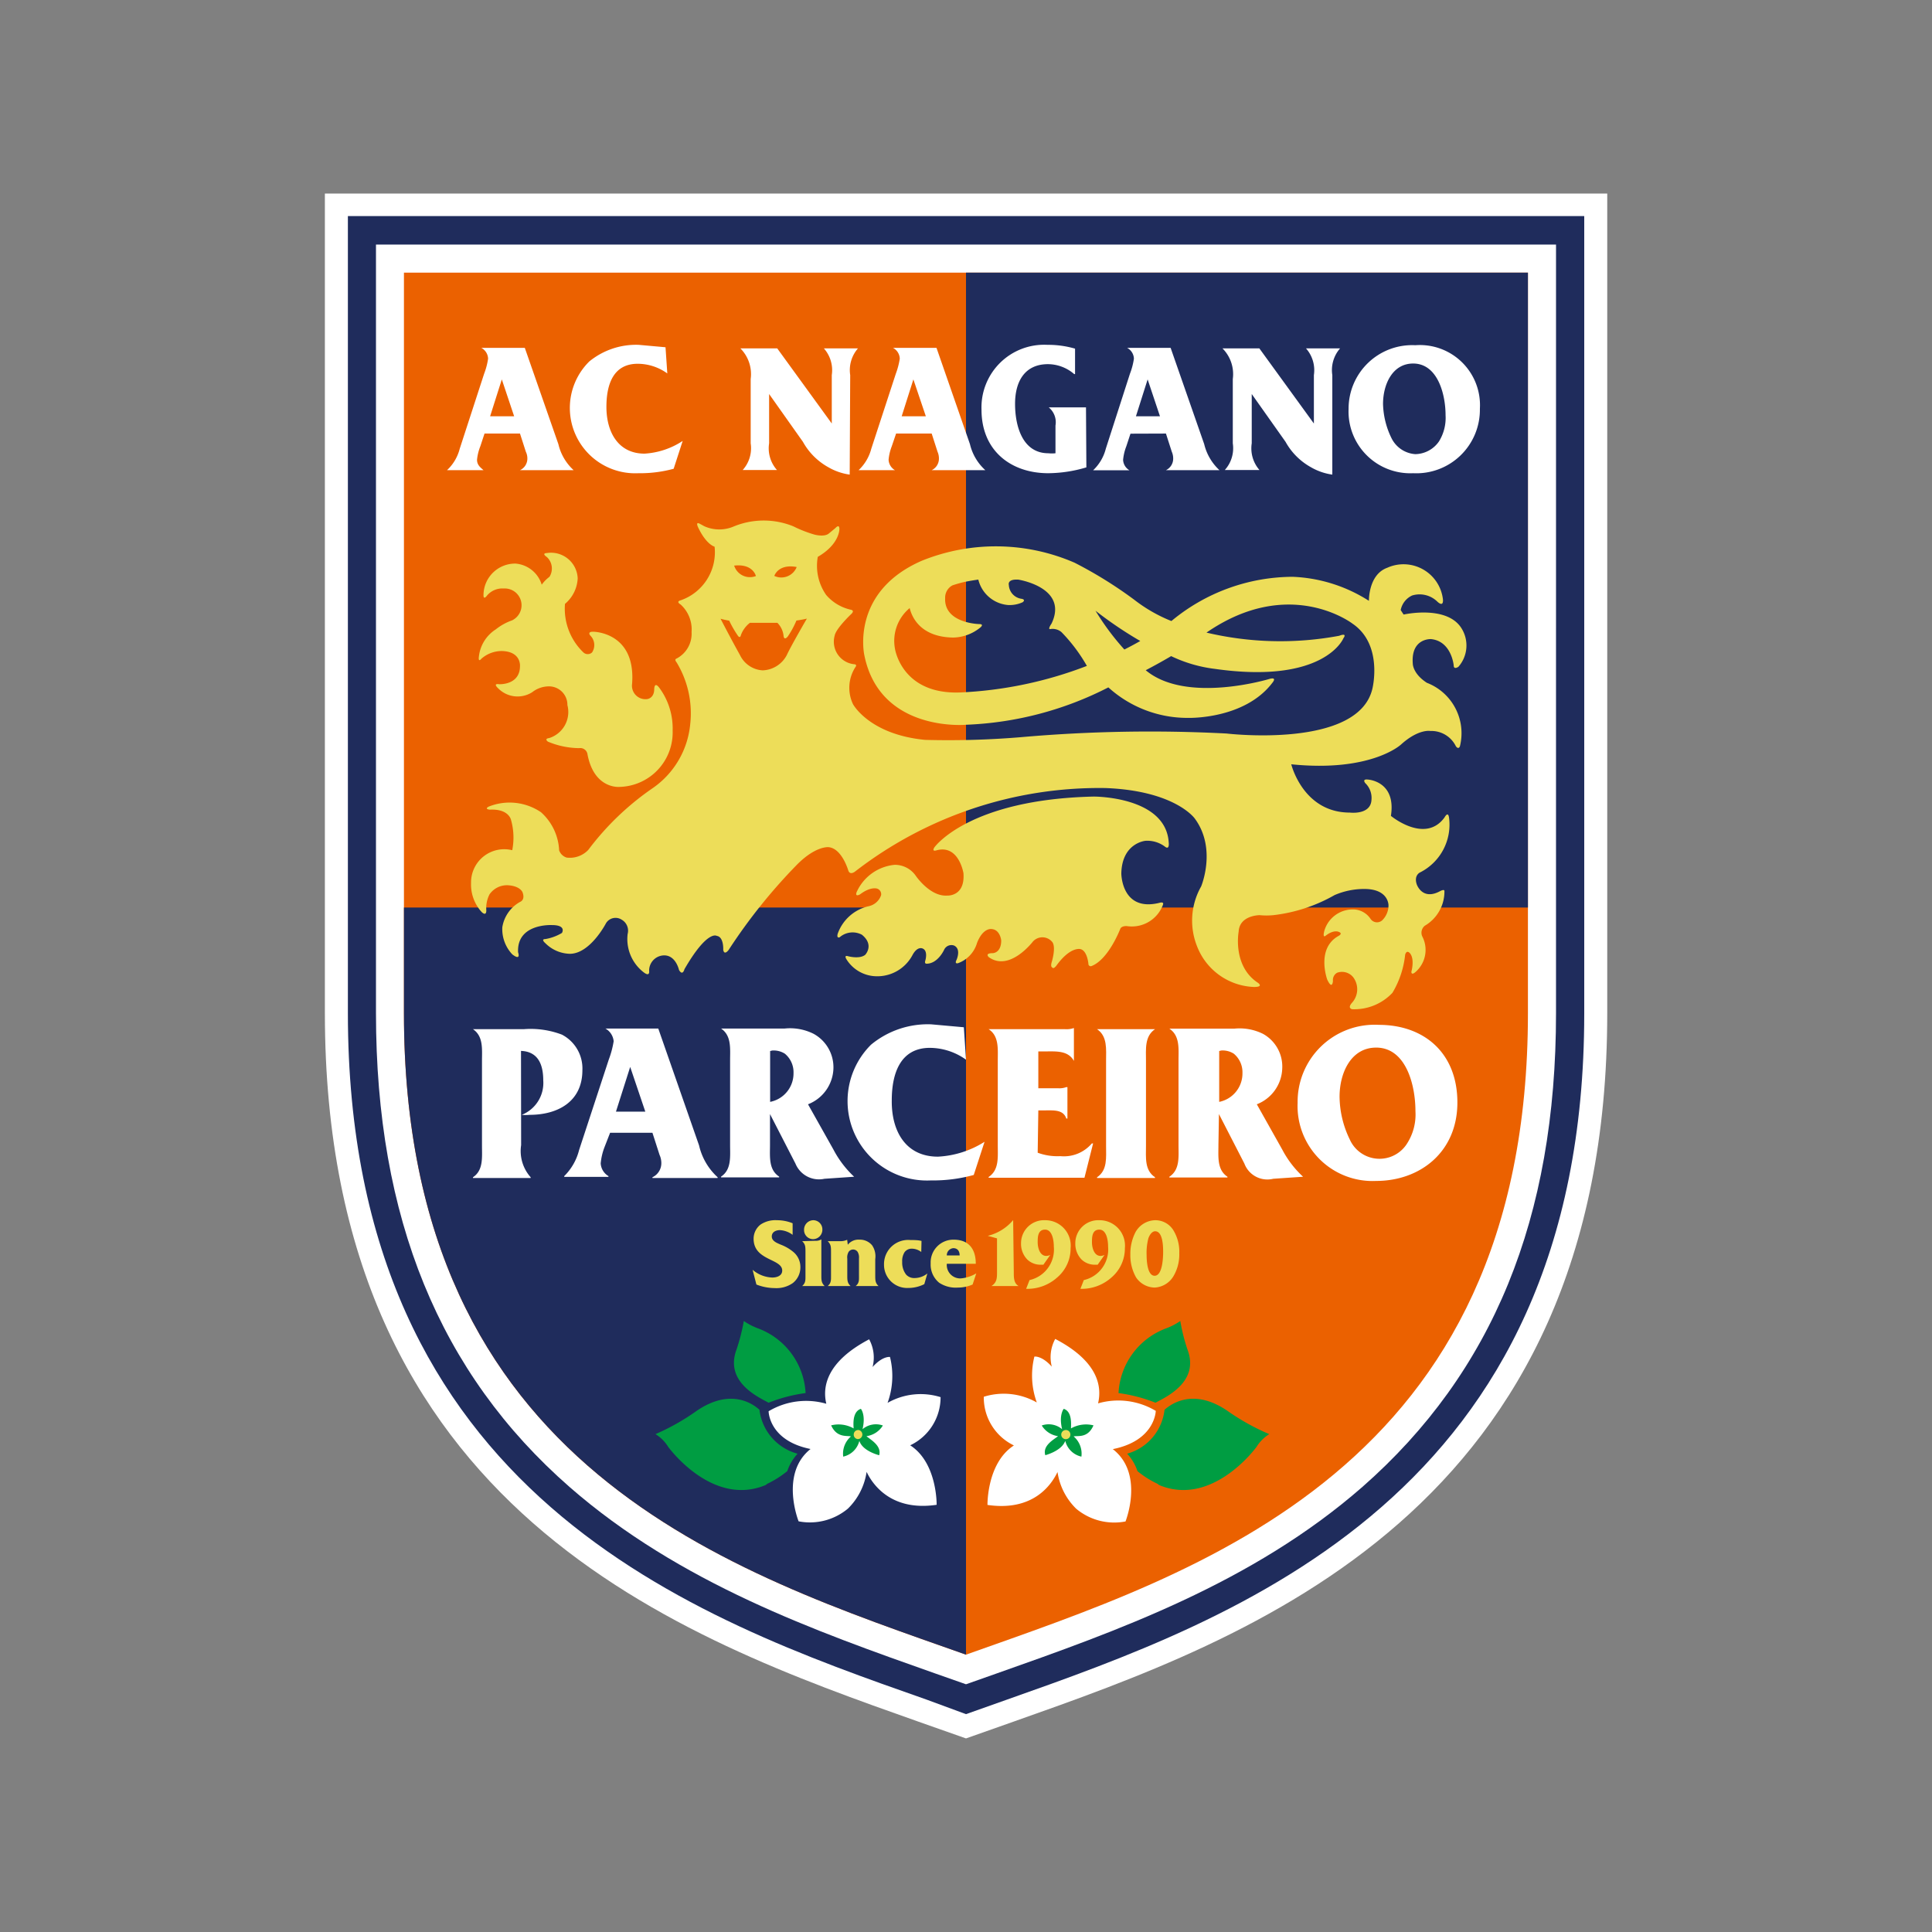 <svg xmlns="http://www.w3.org/2000/svg" viewBox="0 0 152 152"><rect x="0" y="0" width="152" height="152" fill="#808080" stroke="none"/><defs><style>.cls-1{fill:none;}.cls-2{fill:#fff;}.cls-3{fill:#1f2c5c;}.cls-4{fill:#eb6100;}.cls-5{fill:#eddd59;}.cls-6{fill:#009d42;}</style></defs><g id="レイヤー_2" data-name="レイヤー 2"><g id="レイヤー_1-2" data-name="レイヤー 1"><rect class="cls-1" width="152" height="152"/><path class="cls-2" d="M25.56,15.23V79.71c0,39.25,28.11,49.17,46.72,55.75L76,136.77l3.74-1.32c18.6-6.57,46.71-16.49,46.71-55.74V15.23Z"/><path class="cls-3" d="M120.21,17H27.37V79.71c0,38,27.39,47.64,45.51,54L76,134.86l3.13-1.11c18.12-6.4,45.51-16.07,45.51-54V17Z"/><path class="cls-2" d="M120.21,19.24H29.58V79.71c0,16.13,5,28.32,15.22,37.27,8.69,7.59,19.38,11.36,28.81,14.69l2.39.84,2.38-.84c9.43-3.33,20.13-7.1,28.81-14.69,10.25-9,15.23-21.14,15.23-37.27V19.24Z"/><path class="cls-4" d="M76,21.45H31.78V79.71c0,35.92,25.92,44,44.22,50.47,18.29-6.5,44.21-14.55,44.21-50.47V21.45Z"/><path class="cls-3" d="M31.78,71.4v8.31c0,35.92,25.92,44,44.22,50.47V71.4Z"/><rect class="cls-3" x="76" y="21.45" width="44.21" height="49.95"/><path class="cls-5" d="M59.21,99.9a2.51,2.51,0,0,0,1.55.61c.33,0,.78-.12.78-.55,0-.95-2.25-.76-2.25-2.5a1.41,1.41,0,0,1,.55-1.12A2.1,2.1,0,0,1,61.12,96a3.26,3.26,0,0,1,1.24.24v.91a1.83,1.83,0,0,0-1-.37c-.29,0-.64.13-.64.5s.43.52.7.64a3.48,3.48,0,0,1,1,.58,1.53,1.53,0,0,1,.55,1.18,1.57,1.57,0,0,1-.59,1.26,2.23,2.23,0,0,1-1.43.4,4,4,0,0,1-1.44-.28Z"/><path class="cls-5" d="M64.12,97.62a.88.88,0,0,0,.5-.11h0v2.83c0,.36,0,.59.26.84v0H63.11v0c.28-.25.26-.48.26-.84V98.48c0-.37,0-.59-.26-.83v0Zm-.86-.86A.74.74,0,0,1,64,96a.72.72,0,0,1,.7.74.74.74,0,0,1-.73.75A.71.71,0,0,1,63.26,96.76Z"/><path class="cls-5" d="M66.7,97.93a1.07,1.07,0,0,1,.91-.4,1.25,1.25,0,0,1,1,.44,1.54,1.54,0,0,1,.25,1.09v1.28c0,.37,0,.6.26.84v0h-1.8v0c.29-.24.26-.47.26-.84V99a.87.87,0,0,0-.1-.5.43.43,0,0,0-.72,0,.87.87,0,0,0-.1.53v1.31c0,.37,0,.6.26.84v0h-1.8v0c.28-.24.26-.47.26-.84V98.48c0-.36,0-.58-.26-.83v0h1a1.29,1.29,0,0,0,.53-.11h0Z"/><path class="cls-5" d="M72.48,98.5h0a1.24,1.24,0,0,0-.75-.26.69.69,0,0,0-.56.27,1.3,1.3,0,0,0-.19.77,1.54,1.54,0,0,0,.31,1,.85.85,0,0,0,.67.27,1.61,1.61,0,0,0,1-.36h0l-.24.84a2.79,2.79,0,0,1-1.27.3,1.82,1.82,0,0,1-1.9-1.83,1.9,1.9,0,0,1,2.08-1.94c.29,0,.59,0,.87.07Z"/><path class="cls-5" d="M74.49,98.77A.56.56,0,0,1,75,98.2c.36,0,.5.26.5.57Zm2.32,1.41a2.83,2.83,0,0,1-1.24.4,1.06,1.06,0,0,1-1.08-1.15h2.28c0-1.2-.58-1.9-1.75-1.9a1.79,1.79,0,0,0-1.8,1.87,1.84,1.84,0,0,0,.67,1.52,2.37,2.37,0,0,0,1.47.38,2.87,2.87,0,0,0,1.16-.24Z"/><path class="cls-5" d="M79.76,100.12c0,.4,0,.84.38,1.06v0H78v0c.43-.28.44-.62.44-1.09V97.43l-.73-.2v0a3.78,3.78,0,0,0,2-1.24h0Z"/><path class="cls-5" d="M81,100.71a2.46,2.46,0,0,0,1.91-2.62c0-.47-.11-1.35-.69-1.35s-.58.61-.58,1,.15,1.07.68,1.07a.75.75,0,0,0,.31-.08h0l-.54.77-.16,0a1.5,1.5,0,0,1-1.09-.39,1.76,1.76,0,0,1-.51-1.29A1.81,1.81,0,0,1,82.23,96a2,2,0,0,1,2,2.2,3,3,0,0,1-1.06,2.31,3.51,3.51,0,0,1-2.3.89h-.14Z"/><path class="cls-5" d="M85.27,100.71a2.47,2.47,0,0,0,1.91-2.62c0-.47-.11-1.35-.69-1.35s-.58.61-.58,1,.15,1.07.68,1.07a.75.75,0,0,0,.31-.08h0l-.54.77-.16,0a1.5,1.5,0,0,1-1.09-.39,1.76,1.76,0,0,1-.51-1.29A1.81,1.81,0,0,1,86.5,96a2,2,0,0,1,2,2.2,3,3,0,0,1-1.06,2.31,3.51,3.51,0,0,1-2.3.89H85Z"/><path class="cls-5" d="M90.84,100.37c-.58,0-.63-1.22-.63-1.63a4.46,4.46,0,0,1,.14-1.32c.08-.23.27-.55.53-.55.61,0,.63,1.19.63,1.63S91.46,100.37,90.84,100.37Zm0,.93a1.83,1.83,0,0,0,1.49-.91,3.36,3.36,0,0,0,.45-1.79,3.24,3.24,0,0,0-.49-1.85A1.67,1.67,0,0,0,90.89,96a1.82,1.82,0,0,0-1.55.93,3.7,3.7,0,0,0-.41,1.76,3.53,3.53,0,0,0,.45,1.81A1.8,1.8,0,0,0,90.87,101.3Z"/><path class="cls-5" d="M51.87,54.11a5.38,5.38,0,0,1,1.05,3.36,4.29,4.29,0,0,1-4.18,4.44s-2,.2-2.52-2.57a.57.57,0,0,0-.65-.48,6.5,6.5,0,0,1-2.46-.51s-.33-.23.09-.28a2.15,2.15,0,0,0,1.44-2.6A1.45,1.45,0,0,0,43.2,54a2.14,2.14,0,0,0-1.33.46,2.14,2.14,0,0,1-2.69-.32s-.44-.39.09-.31c0,0,1.64.09,1.64-1.43,0,0,.1-1.13-1.4-1.18a2.42,2.42,0,0,0-1.63.6s-.28.36-.2-.19A2.91,2.91,0,0,1,39,49.52a4.37,4.37,0,0,1,1.28-.71,1.32,1.32,0,0,0-.64-2.51,1.58,1.58,0,0,0-1.32.55s-.3.43-.28-.07a2.49,2.49,0,0,1,2.52-2.44A2.35,2.35,0,0,1,42.62,46a2.84,2.84,0,0,1,.61-.62,1.23,1.23,0,0,0-.2-1.55s-.47-.3,0-.32a2.1,2.1,0,0,1,2.42,2,2.79,2.79,0,0,1-1,2,4.76,4.76,0,0,0,1.45,3.82.5.5,0,0,0,.68,0A1.05,1.05,0,0,0,46.44,50s-.27-.3.22-.3c0,0,3.38,0,3.07,4.1A1.06,1.06,0,0,0,50.92,55s.53-.05.55-.75C51.47,54.21,51.47,53.58,51.87,54.11Z"/><path class="cls-5" d="M83.09,76C84.21,74.44,85,74.67,85,74.67c.54.12.63,1.15.63,1.15a.18.18,0,0,0,.23.19c1.36-.51,2.28-2.94,2.28-2.94.11-.24.51-.21.51-.21a2.61,2.61,0,0,0,2.84-1.66c.12-.3-.27-.17-.27-.17-3,.74-3-2.31-3-2.31.05-2.41,1.9-2.57,1.9-2.57a2.31,2.31,0,0,1,1.52.45c.39.32.31-.31.31-.31-.22-3.65-5.9-3.62-5.9-3.62-9.87.22-12.54,4-12.54,4-.23.37.17.23.17.23,1.76-.48,2.12,1.8,2.12,1.8.14,1.87-1.3,1.76-1.3,1.76-1.35.08-2.46-1.57-2.46-1.57a2,2,0,0,0-1.65-.85,3.65,3.65,0,0,0-3,2.16c-.14.41.28.16.28.16.86-.65,1.36-.44,1.36-.44a.46.46,0,0,1,.29.51,1.32,1.32,0,0,1-1,.87,3.38,3.38,0,0,0-2.42,2.18c-.09.38.16.26.16.26a1.55,1.55,0,0,1,1.75-.2c1,.81.26,1.58.26,1.58-.45.36-1.35.11-1.35.11-.36-.11-.12.25-.12.25a2.83,2.83,0,0,0,2.08,1.31,3.13,3.13,0,0,0,3.12-1.67c.4-.72.8-.49.8-.49.43.19.2.94.2.94-.09.26.09.25.09.25.91,0,1.4-1.12,1.4-1.12a.63.63,0,0,1,.77-.31c.59.28.19,1.14.19,1.14-.17.34.12.25.12.25a2.41,2.41,0,0,0,1.5-1.6c.45-1.15,1.08-1.09,1.08-1.09.74,0,.82.9.82.9,0,1-.67,1-.67,1-.66,0-.31.31-.31.31,1.64,1.19,3.48-1.23,3.48-1.23a1,1,0,0,1,1.48,0c.38.37,0,1.6,0,1.6s-.11.32,0,.42S82.9,76.21,83.09,76Z"/><path class="cls-5" d="M112.26,53.72c-1.13-.73-1.11-1.52-1.11-1.52-.15-2,1.43-1.92,1.43-1.92,1.62.16,1.79,2.07,1.79,2.07,0,.37.37.11.37.11a2.54,2.54,0,0,0,.19-3.11c-1.2-1.75-4.5-1-4.5-1L110.2,48a1.6,1.6,0,0,1,.9-1.15,2,2,0,0,1,2,.5c.52.46.42-.22.42-.22a3.12,3.12,0,0,0-4.38-2.46c-1.49.54-1.44,2.6-1.44,2.6a12,12,0,0,0-6-1.89,15,15,0,0,0-9.54,3.48,12,12,0,0,1-2.93-1.68,33.21,33.21,0,0,0-4.69-2.91,15.54,15.54,0,0,0-12-.16C66.88,46.56,68,51.54,68,51.54c1.22,6.1,8,5.48,8,5.48a26.71,26.71,0,0,0,11.2-2.94,9.26,9.26,0,0,0,6.27,2.4s4.44.14,6.64-2.77c0,0,.4-.46-.22-.3,0,0-6.55,2-9.75-.68,1.13-.59,2-1.11,2-1.11h0a11,11,0,0,0,3.41,1c8.67,1.24,10.14-2.4,10.14-2.4.34-.48-.33-.2-.33-.2a25.25,25.25,0,0,1-10.44-.25c6.54-4.51,11.48-.71,11.48-.71,2.43,1.64,1.58,5.09,1.58,5.09-1.07,4.8-11.47,3.56-11.47,3.56A116,116,0,0,0,80.29,58a68.53,68.53,0,0,1-7.5.21c-4.4-.42-5.68-2.81-5.68-2.81a3,3,0,0,1,.18-2.9c.18-.23-.07-.24-.07-.24A1.78,1.78,0,0,1,65.67,50c.11-.56,1.27-1.66,1.27-1.66.36-.32,0-.37,0-.37A3.58,3.58,0,0,1,65,46.81a4,4,0,0,1-.66-3c1.73-1,1.7-2.19,1.7-2.19,0-.44-.32-.07-.32-.07l-.52.43c-.36.29-1.12.08-1.12.08a9.77,9.77,0,0,1-1.66-.65,6.19,6.19,0,0,0-4.67,0,2.89,2.89,0,0,1-2.32,0l-.35-.19c-.4-.23-.16.26-.16.26.65,1.38,1.3,1.53,1.3,1.53a4,4,0,0,1-2.67,4.22c-.41.11,0,.33,0,.33a2.65,2.65,0,0,1,.86,2.16,2.2,2.2,0,0,1-1.18,2.09c-.21.07,0,.3,0,.3A7.72,7.72,0,0,1,54.3,57a6.9,6.9,0,0,1-2.94,5,21.65,21.65,0,0,0-5.08,4.87,2,2,0,0,1-1.7.6.91.91,0,0,1-.59-.57,4.28,4.28,0,0,0-1.43-3,4.4,4.4,0,0,0-4.11-.44c-.38.2.08.24.08.24,1.49-.08,1.67.79,1.67.79a5.12,5.12,0,0,1,.1,2.4,2.61,2.61,0,0,0-3.24,2.58,3.21,3.21,0,0,0,.84,2.29c.39.36.36-.14.36-.14a2.38,2.38,0,0,1,.25-1.25A1.66,1.66,0,0,1,40,69.65c.94.07,1.11.55,1.11.55.23.61-.18.75-.18.75a2.78,2.78,0,0,0-1.41,2,2.89,2.89,0,0,0,.79,2.14c.71.54.45-.17.45-.17-.11-2.29,2.66-2.14,2.66-2.14,1.18,0,.79.62.79.62a3.75,3.75,0,0,1-1.3.48c-.4,0,0,.33,0,.33a2.81,2.81,0,0,0,1.92.83c1.61,0,2.85-2.41,2.85-2.41a.88.88,0,0,1,1.22-.28,1,1,0,0,1,.48,1.13,3.3,3.3,0,0,0,1.24,3c.54.43.45-.11.45-.11a1.2,1.2,0,0,1,1-1.19c1.07-.17,1.35,1.13,1.35,1.13.29.51.43-.06.43-.06,1.81-3.13,2.54-2.62,2.54-2.62.57.08.51,1.1.51,1.1.09.48.43,0,.43,0A43.54,43.54,0,0,1,62.73,68c1.46-1.46,2.45-1.35,2.45-1.35,1.06.09,1.56,1.84,1.56,1.84.14.4.53.08.53.08A31.39,31.39,0,0,1,87,62c5.48.22,7,2.4,7,2.4,1.75,2.37.5,5.34.5,5.34a5.45,5.45,0,0,0-.31,4.74,5,5,0,0,0,4.47,3.17c.82,0,.29-.34.29-.34-2-1.33-1.5-4-1.5-4C97.51,72,99.1,72,99.1,72a5.49,5.49,0,0,0,1.08,0A12.6,12.6,0,0,0,105,70.42a5.87,5.87,0,0,1,2.34-.48c1.93,0,1.9,1.29,1.9,1.29a1.65,1.65,0,0,1-.5,1.18.61.61,0,0,1-.92-.13,1.66,1.66,0,0,0-1.45-.73,2.33,2.33,0,0,0-2.18,1.69c-.15.59.09.39.09.39.61-.49,1-.33,1-.33.45.14,0,.35,0,.35-1.75,1-.86,3.42-.86,3.42.41.86.45.1.45.1a.65.65,0,0,1,.33-.64,1.13,1.13,0,0,1,1.26.35,1.58,1.58,0,0,1-.08,2c-.41.45,0,.52,0,.52a4.12,4.12,0,0,0,3.17-1.29,7.32,7.32,0,0,0,1-3c.13-.43.38-.11.38-.11.39.47.11,1.45.11,1.45,0,.3.28.06.28.06a2.3,2.3,0,0,0,.57-2.85.71.71,0,0,1,.21-.83,3.11,3.11,0,0,0,1.54-2.73c0-.17-.32,0-.32,0-1.43.79-1.86-.53-1.86-.53-.23-.69.24-.92.24-.92A4.21,4.21,0,0,0,114,64.31c-.08-.52-.35,0-.35,0-1.53,2.11-4.22-.12-4.22-.12.43-2.76-1.83-2.86-1.83-2.86-.46-.05-.19.28-.19.28a1.61,1.61,0,0,1,.49,1.32c-.06,1.21-1.7,1-1.7,1-3.69,0-4.61-3.8-4.61-3.8,6.29.64,8.63-1.55,8.63-1.55,1.39-1.26,2.32-1.07,2.32-1.07a2.14,2.14,0,0,1,2,1.2c.22.3.32,0,.32,0A4.25,4.25,0,0,0,112.26,53.72Zm-36.74.76c-4.6.16-5.11-3.45-5.11-3.45a3.35,3.35,0,0,1,1.16-3.19c.18.75.88,2.28,3.42,2.32a3.48,3.48,0,0,0,2.16-.81s.29-.25-.1-.25c0,0-2.79-.05-2.69-2.05a1.09,1.09,0,0,1,.58-1c.55-.18.92-.26.92-.26.38-.08.74-.14,1.11-.19a2.63,2.63,0,0,0,2.34,2,2.45,2.45,0,0,0,1.15-.22s.28-.2-.09-.27a1.15,1.15,0,0,1-1-1.09s-.14-.44.65-.42h.08c.51.08,3.9.8,2.63,3.46,0,0-.35.5-.08.43a1.08,1.08,0,0,1,.86.24,13,13,0,0,1,2,2.66A31.56,31.56,0,0,1,75.52,54.48ZM88.46,51.1a19.82,19.82,0,0,1-2.27-3.05,30.86,30.86,0,0,0,3.52,2.38C89.29,50.67,88.88,50.89,88.46,51.1ZM62.68,44.61a1.3,1.3,0,0,1-1.76.7S61.21,44.34,62.68,44.61Zm-3.21.71a1.3,1.3,0,0,1-1.71-.82C59.25,44.33,59.47,45.32,59.47,45.32Zm2.43,6.22A2.23,2.23,0,0,1,60,52.74a2.11,2.11,0,0,1-1.78-1.2c-.74-1.33-1.53-2.86-1.53-2.86a6.48,6.48,0,0,0,.68.15,8.51,8.51,0,0,0,.7,1.21s.16.21.22-.07A2.15,2.15,0,0,1,59,49c.36,0,.76,0,1.16,0l1,0a1.71,1.71,0,0,1,.49,1.06c.07.37.34,0,.34,0a7.1,7.1,0,0,0,.67-1.24,8.27,8.27,0,0,0,.82-.15S62.25,50.78,61.9,51.54Z"/><path class="cls-2" d="M40.45,32.75H38.56l.92-2.9h0Zm.46,1.36.46,1.43a1.2,1.2,0,0,1,.12.56,1,1,0,0,1-.58.89v0h4.22v0a4,4,0,0,1-1.2-2.05l-2.64-7.57H37.87v0a1,1,0,0,1,.53.85,5.4,5.4,0,0,1-.31,1.18L36.17,35.3a3.48,3.48,0,0,1-1,1.69v0h2.87v0c-.25-.22-.51-.41-.51-.82a3.92,3.92,0,0,1,.26-1.06l.33-1Z"/><path class="cls-2" d="M52.5,29.38a4,4,0,0,0-2.33-.76c-1.91,0-2.46,1.61-2.46,3.39,0,2,.94,3.68,3,3.68a6.11,6.11,0,0,0,3-1L53,36.88a10,10,0,0,1-2.77.35,5.14,5.14,0,0,1-3.87-8.79,5.82,5.82,0,0,1,3.89-1.31l2.11.19Z"/><path class="cls-2" d="M66.85,37.34a4.61,4.61,0,0,1-1.68-.58,5.12,5.12,0,0,1-2-2L60.51,31h0v3.88a2.56,2.56,0,0,0,.62,2.1v0h-2.7v0a2.56,2.56,0,0,0,.63-2.1V29.82a2.87,2.87,0,0,0-.81-2.41v0h2.9v0l4.29,5.91V29.51a2.59,2.59,0,0,0-.62-2.1v0h2.68v0a2.59,2.59,0,0,0-.61,2.1Z"/><path class="cls-2" d="M72.84,32.75h-1.9l.92-2.9h0Zm.46,1.36.46,1.43a1.33,1.33,0,0,1,.11.56,1,1,0,0,1-.57.89v0h4.22v0a4,4,0,0,1-1.21-2.05l-2.63-7.57H70.26v0a1,1,0,0,1,.53.85,6,6,0,0,1-.31,1.18L68.55,35.3a3.54,3.54,0,0,1-1,1.69v0h2.86v0a1,1,0,0,1-.5-.82,3.9,3.9,0,0,1,.25-1.06l.34-1Z"/><path class="cls-2" d="M85.47,36.77a10.7,10.7,0,0,1-3,.46c-2.9,0-5.25-1.74-5.25-5a4.93,4.93,0,0,1,5.19-5.1,7.58,7.58,0,0,1,2.17.3v2h-.07a3.18,3.18,0,0,0-2.06-.78c-1.81,0-2.59,1.34-2.59,3.12s.6,3.89,2.62,3.89a2.64,2.64,0,0,0,.56,0V33.48a1.51,1.51,0,0,0-.53-1.43v0h2.93Z"/><path class="cls-2" d="M91.26,32.75H89.37l.92-2.9h0Zm.47,1.36.46,1.43a1.33,1.33,0,0,1,.11.56,1,1,0,0,1-.57.89v0h4.21v0a4.09,4.09,0,0,1-1.2-2.05L92.1,27.37H88.68v0a1,1,0,0,1,.53.85,5.4,5.4,0,0,1-.31,1.18L87,35.3A3.54,3.54,0,0,1,86,37v0h2.86v0a1,1,0,0,1-.5-.82,3.9,3.9,0,0,1,.25-1.06l.33-1Z"/><path class="cls-2" d="M104.82,37.34a4.61,4.61,0,0,1-1.68-.58,5.12,5.12,0,0,1-2-2L98.48,31h0v3.88a2.59,2.59,0,0,0,.61,2.1v0H96.36v0a2.56,2.56,0,0,0,.63-2.1V29.82a2.87,2.87,0,0,0-.81-2.41v0h2.9v0l4.29,5.91V29.51a2.59,2.59,0,0,0-.62-2.1v0h2.68v0a2.59,2.59,0,0,0-.61,2.1Z"/><path class="cls-2" d="M108.81,31.78c0-1.52.73-3.18,2.37-3.18,1.92,0,2.55,2.4,2.55,4.07a3.51,3.51,0,0,1-.52,2.06,2.31,2.31,0,0,1-1.86,1,2.26,2.26,0,0,1-1.88-1.27A6.44,6.44,0,0,1,108.81,31.78Zm-2.71.39a4.86,4.86,0,0,0,5.08,5.06,5,5,0,0,0,5.25-5.07,4.73,4.73,0,0,0-5.08-5A5,5,0,0,0,106.1,32.17Z"/><path class="cls-2" d="M41,90.09a3.1,3.1,0,0,0,.75,2.53v.06H37.21v-.06c.83-.55.71-1.57.71-2.5V83.47c0-.92.12-1.94-.71-2.5v0h4a6.92,6.92,0,0,1,3,.43,3,3,0,0,1,1.61,2.79c0,2.53-2,3.52-4.15,3.52a3.23,3.23,0,0,1-.62,0A2.7,2.7,0,0,0,42.74,85c0-1.27-.42-2.27-1.75-2.32Z"/><path class="cls-2" d="M50.77,87.46H48.46l1.12-3.52h0Zm.56,1.66.56,1.74a1.55,1.55,0,0,1,.14.67,1.22,1.22,0,0,1-.7,1.09v.06h5.13v-.06A4.85,4.85,0,0,1,55,90.12l-3.21-9.2H47.63v0a1.28,1.28,0,0,1,.65,1,7.37,7.37,0,0,1-.38,1.43l-2.34,7.13a4.39,4.39,0,0,1-1.17,2.05v.06h3.48v-.06a1.25,1.25,0,0,1-.61-1,4.77,4.77,0,0,1,.3-1.28L48,89.12Z"/><path class="cls-2" d="M60.75,82.65a1.65,1.65,0,0,1,1,.25,1.89,1.89,0,0,1,.68,1.52,2.28,2.28,0,0,1-1.84,2.27v-4Zm-.17,5,2,3.89a2,2,0,0,0,2.28,1.2l2.34-.16a8,8,0,0,1-1.63-2.14l-2-3.56a3.13,3.13,0,0,0,2-2.82A3,3,0,0,0,64,81.33a4.15,4.15,0,0,0-2.27-.41h-5v0c.83.56.71,1.58.71,2.5v6.65c0,.93.12,1.95-.71,2.5v.06H61.3v-.06c-.84-.55-.72-1.57-.72-2.5Z"/><path class="cls-2" d="M76,83.37a4.92,4.92,0,0,0-2.84-.93c-2.32,0-3,2-3,4.13C70.13,89,71.26,91,73.79,91a7.54,7.54,0,0,0,3.67-1.17l-.85,2.61a12.06,12.06,0,0,1-3.38.43,6.25,6.25,0,0,1-4.7-10.68,7,7,0,0,1,4.74-1.6l2.56.23Z"/><path class="cls-2" d="M81.64,90.69a4.49,4.49,0,0,0,1.78.27,2.88,2.88,0,0,0,2.48-1H86l-.68,2.7H77.78v-.06c.83-.55.72-1.55.72-2.48V83.46c0-.93.11-1.95-.72-2.49v0h6a1.78,1.78,0,0,0,.71-.09h0v2.59h0c-.46-.84-1.43-.75-2.26-.75h-.54v2.9h1.58a1.62,1.62,0,0,0,.62-.09h.09V88h-.09c-.23-.71-1-.64-1.64-.64h-.56Z"/><path class="cls-2" d="M90.16,90.14c0,.93-.12,1.93.71,2.48v.06H86.31v-.06c.83-.55.71-1.55.71-2.48V83.47c0-.92.12-1.94-.71-2.5v0h4.56v0c-.83.56-.71,1.58-.71,2.5Z"/><path class="cls-2" d="M96.07,82.65a1.62,1.62,0,0,1,1,.25,1.89,1.89,0,0,1,.68,1.52,2.28,2.28,0,0,1-1.83,2.27v-4Zm-.17,5,2,3.89a1.93,1.93,0,0,0,2.27,1.2l2.35-.16a7.87,7.87,0,0,1-1.64-2.14l-2-3.56a3.13,3.13,0,0,0,2-2.82,2.94,2.94,0,0,0-1.51-2.72,4.15,4.15,0,0,0-2.27-.41H92v0c.84.56.72,1.58.72,2.5v6.65c0,.93.12,1.95-.72,2.5v.06h4.57v-.06c-.83-.55-.71-1.57-.71-2.5Z"/><path class="cls-2" d="M105.39,86.28c0-1.84.88-3.86,2.88-3.86,2.33,0,3.09,2.91,3.09,5a4.23,4.23,0,0,1-.63,2.5,2.56,2.56,0,0,1-4.54-.28A7.83,7.83,0,0,1,105.39,86.28Zm-3.3.48a5.9,5.9,0,0,0,6.18,6.15c3.45,0,6.39-2.27,6.39-6.17s-2.62-6.11-6.18-6.11A6.06,6.06,0,0,0,102.09,86.76Z"/><path class="cls-2" d="M90.93,111a5.75,5.75,0,0,0-4.54-.59c.32-1.34,0-3.31-3.37-5.07a3,3,0,0,0-.27,2.18c-.8-.89-1.37-.79-1.37-.79a6.19,6.19,0,0,0,.19,3.61,5.26,5.26,0,0,0-4.17-.45,4.18,4.18,0,0,0,2.37,3.83c-2.14,1.38-2.08,4.68-2.08,4.68,3.55.52,5-1.52,5.51-2.59a5.07,5.07,0,0,0,1.47,2.89,4.66,4.66,0,0,0,3.88,1s1.5-3.75-1-5.69C90.9,113.34,90.93,111,90.93,111Z"/><path class="cls-6" d="M93.43,106.19a14.54,14.54,0,0,1-.57-2.26,5.18,5.18,0,0,1-1.09.57A5.75,5.75,0,0,0,88,109.6a12.21,12.21,0,0,1,2.91.76C91.68,109.93,94.39,108.75,93.43,106.19Z"/><path class="cls-6" d="M96.7,111.09c-3.11-2.22-5-.21-5.08-.18a4.06,4.06,0,0,1-2.94,3.46,3.82,3.82,0,0,1,.81,1.37,7.47,7.47,0,0,0,1.58,1l.11.09c4.23,1.78,7.68-3,7.68-3a3.09,3.09,0,0,1,1-1A17.71,17.71,0,0,1,96.7,111.09Z"/><path class="cls-2" d="M63.77,114c-2.44,1.94-.94,5.69-.94,5.69a4.66,4.66,0,0,0,3.88-1,5.07,5.07,0,0,0,1.47-2.89c.51,1.07,2,3.11,5.51,2.59,0,0,.06-3.3-2.08-4.68A4.18,4.18,0,0,0,74,109.92a5.26,5.26,0,0,0-4.17.45,6.19,6.19,0,0,0,.19-3.61s-.57-.1-1.37.79a3,3,0,0,0-.27-2.18c-3.35,1.76-3.69,3.73-3.37,5.07a5.75,5.75,0,0,0-4.54.59S60.48,113.34,63.77,114Z"/><path class="cls-6" d="M83.81,113.36a1.68,1.68,0,0,0,1.27,1.24,1.79,1.79,0,0,0-.61-1.59c.31-.08,1.11.17,1.56-.87a2.41,2.41,0,0,0-1.77.24c0-.3.11-1.32-.57-1.54,0,0-.4.46-.13,1.6a1.64,1.64,0,0,0-1.6-.29,1.8,1.8,0,0,0,1.28.84c-.31.26-1.24.73-1,1.5C82.21,114.49,83.51,114.18,83.81,113.36Z"/><path class="cls-6" d="M69.17,114.49c.21-.77-.72-1.24-1-1.5a1.8,1.8,0,0,0,1.29-.84,1.64,1.64,0,0,0-1.6.29c.27-1.14-.13-1.6-.13-1.6-.68.22-.59,1.24-.57,1.54a2.41,2.41,0,0,0-1.77-.24c.45,1,1.25.79,1.56.87a1.79,1.79,0,0,0-.61,1.59,1.68,1.68,0,0,0,1.27-1.24C67.87,114.18,69.17,114.49,69.17,114.49Z"/><path class="cls-5" d="M84.21,112.82a.36.36,0,1,1-.4-.31A.35.35,0,0,1,84.21,112.82Z"/><path class="cls-5" d="M67.17,112.82a.35.35,0,0,0,.31.4.36.36,0,0,0,.09-.71A.35.35,0,0,0,67.17,112.82Z"/><path class="cls-6" d="M57.94,106.19a15.57,15.57,0,0,0,.58-2.26,5.18,5.18,0,0,0,1.09.57,5.75,5.75,0,0,1,3.77,5.1,12.21,12.21,0,0,0-2.91.76C59.7,109.93,57,108.75,57.94,106.19Z"/><path class="cls-6" d="M54.68,111.09c3.11-2.22,5-.21,5.07-.18a4.08,4.08,0,0,0,3,3.46,3.82,3.82,0,0,0-.81,1.37,7.74,7.74,0,0,1-1.58,1l-.11.09c-4.23,1.78-7.68-3-7.68-3a3.09,3.09,0,0,0-1-1A17.71,17.71,0,0,0,54.68,111.09Z"/></g></g></svg>